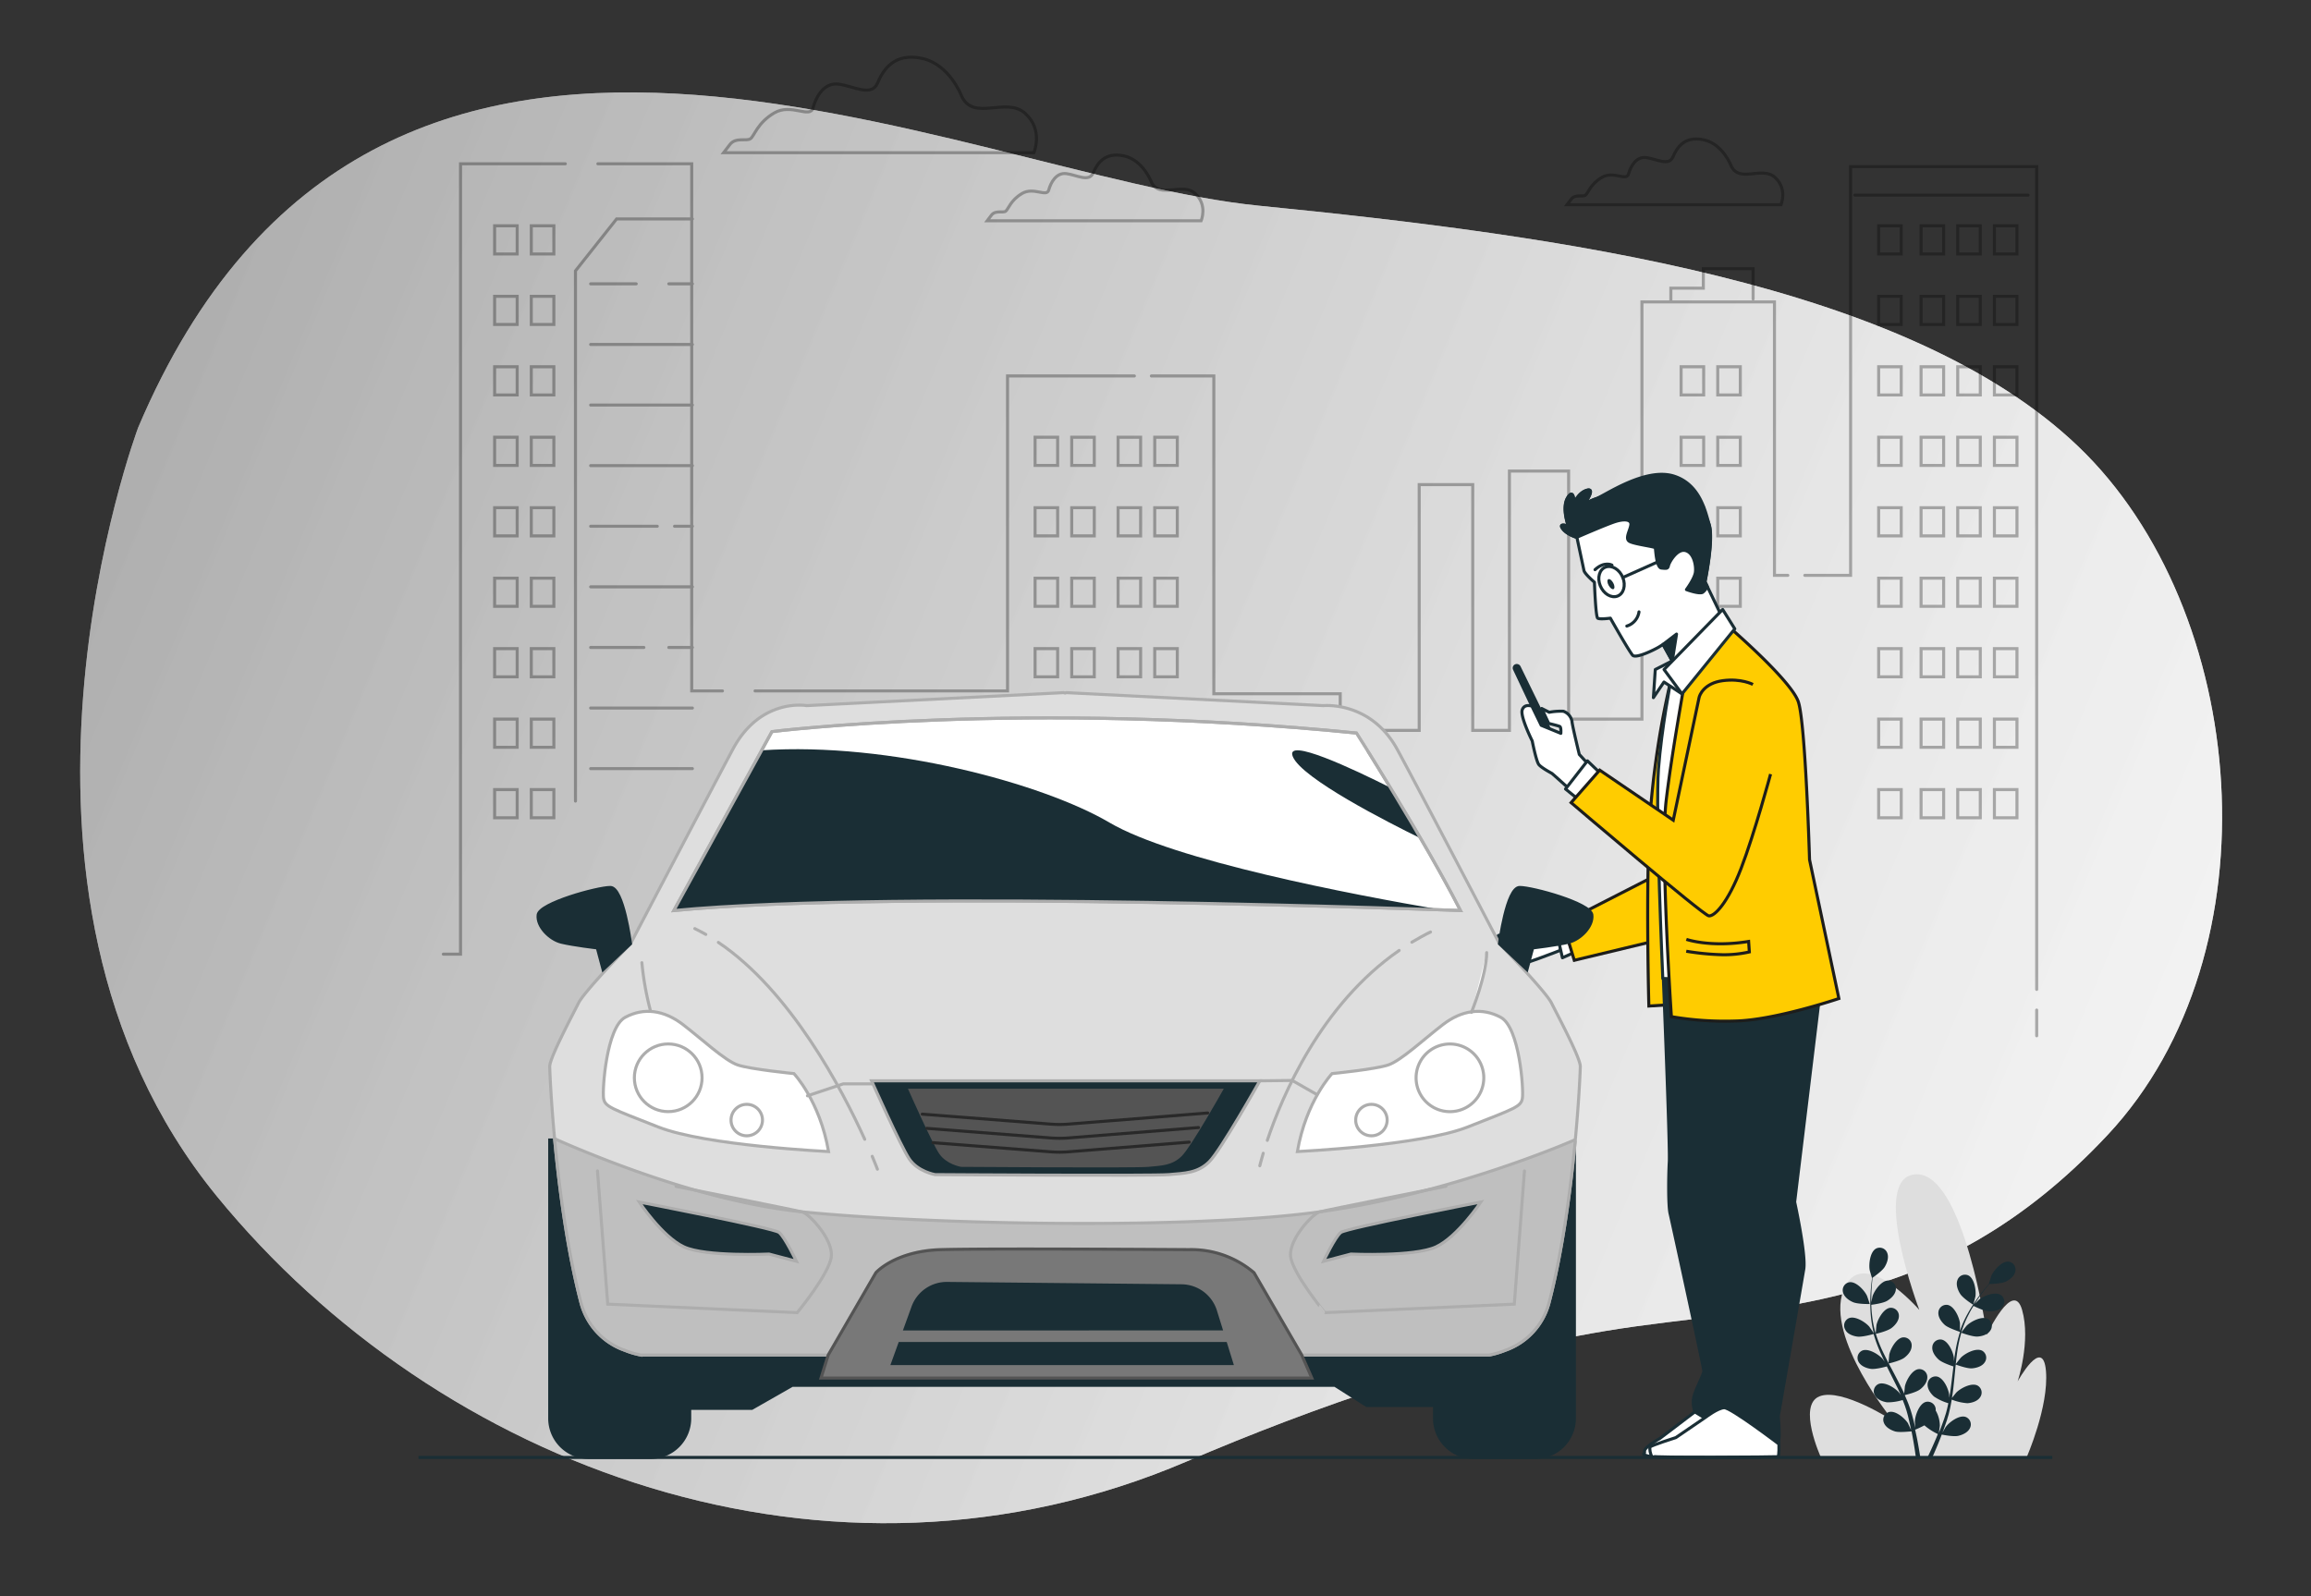 <svg xmlns="http://www.w3.org/2000/svg" xmlns:xlink="http://www.w3.org/1999/xlink" viewBox="0 0 760 525"><rect x="0" y="0" width="760" height="525" fill="#333333" stroke="none"/><defs><style>.cls-1,.cls-12,.cls-20,.cls-21,.cls-22,.cls-6{fill:none;}.cls-2{clip-path:url(#clip-path);}.cls-3,.cls-4{fill:url(#linear-gradient);}.cls-4{opacity:0.7;}.cls-5{opacity:0.3;}.cls-6{stroke:#000;}.cls-11,.cls-12,.cls-13,.cls-16,.cls-17,.cls-18,.cls-19,.cls-20,.cls-21,.cls-6,.cls-9{stroke-linecap:round;}.cls-10,.cls-13,.cls-14,.cls-15,.cls-16,.cls-17,.cls-18,.cls-19,.cls-20,.cls-21,.cls-22,.cls-6{stroke-miterlimit:10;}.cls-14,.cls-7{fill:#dedede;}.cls-11,.cls-13,.cls-17,.cls-8{fill:#1a2e35;}.cls-19,.cls-9{fill:#fff;}.cls-11,.cls-12,.cls-13,.cls-22,.cls-9{stroke:#1a2e35;}.cls-11,.cls-12,.cls-9{stroke-linejoin:round;}.cls-10{fill:#fc0;stroke:#1d1d1b;}.cls-14,.cls-15,.cls-17,.cls-19,.cls-20{stroke:#adadad;}.cls-15{fill:#bfbfbf;}.cls-16{fill:#787878;}.cls-16,.cls-18{stroke:#545454;}.cls-18{fill:#545454;}.cls-21{stroke:#292929;}</style><clipPath id="clip-path"><rect class="cls-1" width="760" height="525"/></clipPath><linearGradient id="linear-gradient" x1="-1.9" y1="223.42" x2="693.43" y2="223.42" gradientTransform="translate(597.75 617.31) rotate(-157.31)" gradientUnits="userSpaceOnUse"><stop offset="0" stop-color="#f3f3f3"/><stop offset="0.27" stop-color="#e5e5e5"/><stop offset="0.77" stop-color="#c1c1c1"/><stop offset="1" stop-color="#afafaf"/></linearGradient></defs><g id="DESIGNED_BY_FREEPIK" data-name="DESIGNED BY FREEPIK"><g class="cls-2"><path class="cls-3" d="M45.43,140.66S-11.41,292.14,71.24,393.42c73,89.4,201.58,137.55,319,87.34C432.05,462.87,481,445.63,528,437.82c52.73-8.76,108.86-4.32,165.13-64.5s46.49-172.74-9.72-226.5S513.29,77.53,414.12,67.68,124.24-45.12,45.43,140.66Z"/><path class="cls-4" d="M45.43,140.66S-11.41,292.14,71.24,393.42c73,89.4,201.58,137.55,319,87.34C432.05,462.87,481,445.63,528,437.82c52.73-8.76,108.86-4.32,165.13-64.5s46.49-172.74-9.72-226.5S513.29,77.53,414.12,67.68,124.24-45.12,45.43,140.66Z"/><g class="cls-5"><path class="cls-6" d="M316.23,31.6s-3.91-10.44-13-12.39-12.72,3.58-14.67,8.15-7.83,1-12.72.32-7.5,4.24-8.48,7.83-7.17-1.63-12.72,1.63-6.52,7.5-7.82,8.48-4.9-.65-6.85,2l-2,2.61H340s3.26-7.5-2.93-13S320.15,40.08,316.23,31.6Z"/><path class="cls-6" d="M378.61,59.82s-2.7-7.2-9-8.54-8.76,2.47-10.11,5.61-5.4.68-8.77.23-5.17,2.92-5.84,5.39-4.95-1.12-8.77,1.13-4.49,5.17-5.39,5.84S327.37,69,326,70.83l-1.35,1.8H395s2.25-5.17-2-9S381.31,65.66,378.61,59.82Z"/><path class="cls-6" d="M569.29,54.53s-2.7-7.19-9-8.54-8.77,2.47-10.12,5.62-5.39.67-8.76.23-5.17,2.92-5.85,5.39-4.94-1.12-8.76,1.12-4.5,5.17-5.4,5.85-3.37-.45-4.72,1.35l-1.35,1.79H585.7s2.24-5.17-2-9S572,60.38,569.29,54.53Z"/></g><path class="cls-7" d="M598.84,479.43s-7.84-17.16-.49-20.1,24.25,8.06,24.25,8.06-22.29-27.18-16.41-42.86,25,6.37,25,6.37-16.67-44.12-1-44.61,23.22,52.77,23.22,52.77,8.64-18.45,11.58-8.16-1.47,23.53-1.47,23.53,8.34-15.2,9.32-3.43-6.38,28.43-6.38,28.43Z"/><path class="cls-8" d="M609.39,428.35c1.6.7,5.51.61,5.51.61s-.84-2.56-.92-2.71c-.85-1.8-3.56-4.76-5.77-4.46a2.65,2.65,0,0,0-2.12,3.3C606.46,426.62,608,427.76,609.39,428.35Z"/><path class="cls-8" d="M610.74,439.67c1.66.24,5.14-.77,5.42-.85a45.26,45.26,0,0,0,2.12,5.85c.48,1.11,1,2.22,1.53,3.32-.32-.47-.61-.88-.66-.94-1.3-1.5-4.69-3.64-6.74-2.77a2.63,2.63,0,0,0-1.17,3.74c.76,1.38,2.57,2.06,4,2.27s4.48-.58,5.27-.8l.62,1.26c1,2,2,4,3,6,.34.71.63,1.41.94,2.11-.29-.41-.53-.76-.57-.8-1.3-1.51-4.7-3.65-6.75-2.78a2.64,2.64,0,0,0-1.16,3.75c.75,1.37,2.56,2.05,4,2.27a16.73,16.73,0,0,0,5.13-.77c.29.73.58,1.46.83,2.18.15.49.34,1,.47,1.47s.28,1,.41,1.48c.23.95.47,1.93.67,2.86.14.65.27,1.27.4,1.9-.32-.71-1-2.07-1-2.18-1.06-1.68-4.09-4.31-6.25-3.76a2.63,2.63,0,0,0-1.72,3.52c.54,1.48,2.23,2.42,3.65,2.86s5,0,5.46,0c.2,1,.39,2.05.56,3,.37,2.1.65,4,.86,5.59h1.46c-.25-1.65-.58-3.62-1-5.83-.21-1.05-.45-2.17-.71-3.32a28.13,28.13,0,0,0,3.05-1.43,19,19,0,0,0,4.43,2.86c-.39,1-.79,1.92-1.18,2.81-.81,1.86-1.57,3.51-2.25,4.91h1.58c.58-1.29,1.22-2.76,1.89-4.4.4-1,.82-2,1.24-3.15.42.09,3.84.78,5.44.42,1.45-.33,3.2-1.15,3.85-2.58a2.64,2.64,0,0,0-1.45-3.64c-2.11-.71-5.34,1.69-6.52,3.29-.07.09-.71,1.2-1.1,1.91.17-.45.34-.89.5-1.35.34-.92.65-1.85,1-2.84.14-.49.29-1,.44-1.48s.26-1,.39-1.54c.29-1.2.52-2.44.73-3.69a17.14,17.14,0,0,0,5.16,1.19c1.48-.1,3.34-.65,4.2-2a2.64,2.64,0,0,0-.89-3.82c-2-1-5.52.87-6.93,2.27-.09.09-1,1.21-1.47,1.83.12-.75.24-1.5.34-2.27.27-2.2.48-4.45.7-6.68.06-.69.14-1.37.21-2.05.29.1,3.67,1.37,5.34,1.25,1.48-.11,3.34-.65,4.2-2a2.63,2.63,0,0,0-.89-3.82c-2-1-5.52.86-6.93,2.27-.11.1-1.4,1.72-1.71,2.14.16-1.5.33-3,.56-4.47A47.08,47.08,0,0,1,645,438.4c.13.05,3.66,1.38,5.37,1.26,1.48-.1,3.34-.64,4.19-2a2.64,2.64,0,0,0-.88-3.82c-2-1-5.53.86-6.94,2.26-.11.11-1.49,1.85-1.72,2.18,0-.11,0-.23.09-.34a33.25,33.25,0,0,1,2.33-5.56c.5-1,1-1.91,1.59-2.79.63.31,3.53,1.72,5.08,1.78s3.39-.27,4.39-1.49A2.63,2.63,0,0,0,658,426c-1.86-1.23-5.59.25-7.14,1.48-.09.07-.87.85-1.43,1.43.25-.4.5-.81.75-1.18.93-1.4,1.87-2.63,2.71-3.71.48-.61.93-1.15,1.36-1.65.78,0,3.93-.11,5.31-.76s2.88-1.81,3.2-3.35a2.63,2.63,0,0,0-2.2-3.24c-2.21-.24-4.84,2.79-5.65,4.61-.07.16-.88,2.74-.84,2.74h0c-.41.47-.86,1-1.33,1.56-.87,1.06-1.84,2.27-2.8,3.66a46.86,46.86,0,0,0-2.9,4.63,33.41,33.41,0,0,0-2.48,5.58.19.19,0,0,0,0,.07c0-.65,0-2.48,0-2.62-.26-2-1.91-5.63-4.1-6a2.64,2.64,0,0,0-3,2.47c-.12,1.57,1,3.14,2.12,4.13s4.71,2.19,5,2.28a46.07,46.07,0,0,0-1.46,6.05c-.22,1.19-.39,2.39-.56,3.61,0-.57,0-1.07,0-1.14-.26-2-1.91-5.63-4.1-6a2.64,2.64,0,0,0-3,2.48c-.13,1.57,1,3.13,2.11,4.12s4.07,2,4.85,2.24l-.18,1.39c-.27,2.24-.52,4.47-.84,6.65-.11.77-.25,1.52-.39,2.27,0-.5,0-.92,0-1-.25-2-1.9-5.63-4.09-6a2.63,2.63,0,0,0-3,2.48c-.13,1.56,1,3.13,2.11,4.12a16.93,16.93,0,0,0,4.7,2.19c-.16.77-.32,1.53-.51,2.27-.14.5-.25,1-.42,1.49s-.31,1-.47,1.46c-.33.92-.67,1.87-1,2.76-.24.62-.48,1.2-.72,1.8.12-.77.33-2.27.33-2.39a10.26,10.26,0,0,0-1.37-5,2.78,2.78,0,0,0,0-.58,2.64,2.64,0,0,0-3.22-2.24c-2.15.57-3.51,4.35-3.62,6.33,0,.12.07,1.4.14,2.21-.11-.47-.21-.93-.33-1.41-.23-.95-.48-1.89-.75-2.91-.14-.48-.29-1-.44-1.47s-.35-1-.52-1.51c-.43-1.16-.92-2.32-1.43-3.47.83-.2,3.78-.95,5-1.86s2.43-2.38,2.42-4a2.62,2.62,0,0,0-2.85-2.69c-2.21.24-4.13,3.76-4.53,5.71,0,.12-.16,1.55-.22,2.34-.31-.7-.63-1.39-1-2.08-1-2-2.05-4-3.1-6-.33-.61-.64-1.22-1-1.83.3-.07,3.82-.88,5.15-1.9s2.42-2.38,2.41-4a2.63,2.63,0,0,0-2.84-2.69c-2.22.24-4.14,3.76-4.54,5.71,0,.15-.21,2.2-.24,2.73-.69-1.34-1.37-2.69-2-4a45.68,45.68,0,0,1-2.18-5.61c.14,0,3.82-.87,5.18-1.91,1.18-.9,2.43-2.38,2.42-3.95a2.65,2.65,0,0,0-2.85-2.7c-2.21.24-4.13,3.77-4.54,5.71,0,.16-.23,2.37-.23,2.77,0-.11-.09-.22-.12-.33a34.26,34.26,0,0,1-1.12-5.93c-.13-1.1-.19-2.17-.22-3.2.7-.09,3.9-.51,5.23-1.32s2.67-2.1,2.84-3.66a2.65,2.65,0,0,0-2.54-3c-2.22,0-4.52,3.29-5.13,5.18,0,.11-.26,1.19-.41,2,0-.47,0-.95,0-1.4,0-1.68.11-3.22.21-4.59.07-.77.14-1.47.22-2.13.65-.44,3.22-2.26,4-3.56s1.41-3.09.83-4.56a2.64,2.64,0,0,0-3.63-1.49c-2,1-2.49,5-2.17,7,0,.17.78,2.77.81,2.75l0,0c-.09.63-.17,1.3-.25,2-.14,1.36-.28,2.91-.32,4.6a48.72,48.72,0,0,0,.13,5.46,34.93,34.93,0,0,0,1,6,.19.19,0,0,0,0,.07c-.35-.55-1.38-2-1.48-2.16-1.3-1.51-4.69-3.65-6.74-2.78a2.64,2.64,0,0,0-1.17,3.75C607.46,438.78,609.27,439.46,610.74,439.67Z"/><path class="cls-8" d="M648.92,429.21s.71-2.6.73-2.77c.27-2-.35-5.93-2.36-6.9a2.63,2.63,0,0,0-3.58,1.59c-.54,1.47.14,3.29.95,4.53C645.61,427.13,648.91,429.21,648.92,429.21Z"/><g class="cls-5"><line class="cls-6" x1="669.79" y1="332.25" x2="669.79" y2="340.73"/><polyline class="cls-6" points="593.53 189.26 608.59 189.26 608.59 54.81 669.79 54.81 669.79 325.47"/><polyline class="cls-6" points="378.64 123.67 399.18 123.67 399.18 228.21 440.75 228.21 440.75 240.26 466.72 240.26 466.72 159.42 484.33 159.42 484.33 240.26 496.39 240.26 496.39 154.96 515.86 154.96 515.86 236.55 539.97 236.55 539.97 99.32 583.55 99.32 583.55 189.26 587.95 189.26"/><polyline class="cls-6" points="248.31 227.28 331.34 227.28 331.34 123.67 373.06 123.67"/><polyline class="cls-6" points="196.62 53.88 227.48 53.88 227.48 227.28 237.59 227.28"/><polyline class="cls-6" points="145.79 313.87 151.45 313.87 151.45 53.88 185.91 53.88"/><rect class="cls-6" x="631.77" y="74.28" width="7.42" height="9.27"/><rect class="cls-6" x="643.82" y="74.28" width="7.42" height="9.27"/><rect class="cls-6" x="655.88" y="74.28" width="7.42" height="9.27"/><rect class="cls-6" x="631.77" y="97.47" width="7.42" height="9.27"/><rect class="cls-6" x="643.82" y="97.47" width="7.42" height="9.27"/><rect class="cls-6" x="655.88" y="97.47" width="7.42" height="9.27"/><rect class="cls-6" x="631.77" y="120.65" width="7.42" height="9.27"/><rect class="cls-6" x="643.82" y="120.65" width="7.42" height="9.27"/><rect class="cls-6" x="655.88" y="120.65" width="7.42" height="9.27"/><rect class="cls-6" x="631.77" y="143.83" width="7.42" height="9.27"/><rect class="cls-6" x="643.82" y="143.83" width="7.42" height="9.27"/><rect class="cls-6" x="655.88" y="143.83" width="7.42" height="9.27"/><rect class="cls-6" x="631.77" y="167.01" width="7.42" height="9.27"/><rect class="cls-6" x="643.82" y="167.01" width="7.42" height="9.27"/><rect class="cls-6" x="655.88" y="167.01" width="7.42" height="9.27"/><rect class="cls-6" x="631.77" y="190.19" width="7.42" height="9.27"/><rect class="cls-6" x="643.82" y="190.19" width="7.42" height="9.27"/><rect class="cls-6" x="655.88" y="190.19" width="7.42" height="9.27"/><rect class="cls-6" x="631.77" y="213.37" width="7.42" height="9.27"/><rect class="cls-6" x="643.82" y="213.37" width="7.42" height="9.27"/><rect class="cls-6" x="655.88" y="213.37" width="7.42" height="9.27"/><rect class="cls-6" x="631.77" y="236.55" width="7.42" height="9.27"/><rect class="cls-6" x="643.82" y="236.55" width="7.42" height="9.27"/><rect class="cls-6" x="655.88" y="236.55" width="7.42" height="9.27"/><rect class="cls-6" x="631.77" y="259.74" width="7.42" height="9.27"/><rect class="cls-6" x="617.82" y="74.28" width="7.42" height="9.27"/><rect class="cls-6" x="617.82" y="97.47" width="7.42" height="9.27"/><rect class="cls-6" x="617.82" y="120.65" width="7.42" height="9.27"/><rect class="cls-6" x="617.82" y="143.83" width="7.42" height="9.27"/><rect class="cls-6" x="617.82" y="167.01" width="7.42" height="9.27"/><rect class="cls-6" x="617.82" y="190.19" width="7.42" height="9.27"/><rect class="cls-6" x="617.82" y="213.37" width="7.42" height="9.27"/><rect class="cls-6" x="617.82" y="236.55" width="7.42" height="9.27"/><rect class="cls-6" x="617.82" y="259.74" width="7.42" height="9.27"/><rect class="cls-6" x="643.82" y="259.74" width="7.42" height="9.27"/><rect class="cls-6" x="552.85" y="120.65" width="7.42" height="9.27"/><rect class="cls-6" x="564.9" y="120.65" width="7.42" height="9.27"/><rect class="cls-6" x="552.85" y="143.83" width="7.42" height="9.27"/><rect class="cls-6" x="564.9" y="143.83" width="7.42" height="9.27"/><rect class="cls-6" x="552.85" y="167.01" width="7.42" height="9.27"/><rect class="cls-6" x="564.9" y="167.01" width="7.42" height="9.27"/><rect class="cls-6" x="552.85" y="190.19" width="7.42" height="9.27"/><rect class="cls-6" x="564.9" y="190.19" width="7.42" height="9.27"/><rect class="cls-6" x="552.85" y="213.37" width="7.42" height="9.27"/><rect class="cls-6" x="564.9" y="213.37" width="7.42" height="9.27"/><rect class="cls-6" x="552.85" y="236.55" width="7.42" height="9.27"/><rect class="cls-6" x="564.9" y="236.55" width="7.42" height="9.27"/><rect class="cls-6" x="552.85" y="259.74" width="7.42" height="9.27"/><rect class="cls-6" x="564.9" y="259.74" width="7.42" height="9.27"/><rect class="cls-6" x="340.4" y="143.83" width="7.42" height="9.27"/><rect class="cls-6" x="352.45" y="143.83" width="7.42" height="9.27"/><rect class="cls-6" x="340.4" y="167.01" width="7.42" height="9.27"/><rect class="cls-6" x="352.45" y="167.01" width="7.42" height="9.27"/><rect class="cls-6" x="340.4" y="190.19" width="7.42" height="9.27"/><rect class="cls-6" x="352.45" y="190.19" width="7.42" height="9.27"/><rect class="cls-6" x="340.4" y="213.37" width="7.42" height="9.27"/><rect class="cls-6" x="352.45" y="213.37" width="7.42" height="9.27"/><rect class="cls-6" x="340.4" y="236.55" width="7.42" height="9.27"/><rect class="cls-6" x="352.45" y="236.55" width="7.42" height="9.27"/><rect class="cls-6" x="340.4" y="259.74" width="7.42" height="9.27"/><rect class="cls-6" x="352.45" y="259.74" width="7.42" height="9.27"/><rect class="cls-6" x="367.69" y="143.83" width="7.42" height="9.27"/><rect class="cls-6" x="379.75" y="143.83" width="7.42" height="9.27"/><rect class="cls-6" x="367.69" y="167.01" width="7.42" height="9.27"/><rect class="cls-6" x="379.75" y="167.01" width="7.42" height="9.27"/><rect class="cls-6" x="367.69" y="190.19" width="7.42" height="9.27"/><rect class="cls-6" x="379.75" y="190.19" width="7.42" height="9.27"/><rect class="cls-6" x="367.69" y="213.37" width="7.42" height="9.27"/><rect class="cls-6" x="379.75" y="213.37" width="7.42" height="9.27"/><rect class="cls-6" x="367.69" y="236.55" width="7.42" height="9.27"/><rect class="cls-6" x="379.75" y="236.55" width="7.42" height="9.27"/><rect class="cls-6" x="367.69" y="259.74" width="7.42" height="9.27"/><rect class="cls-6" x="379.75" y="259.74" width="7.42" height="9.27"/><rect class="cls-6" x="162.66" y="74.28" width="7.42" height="9.27"/><rect class="cls-6" x="174.72" y="74.28" width="7.42" height="9.27"/><rect class="cls-6" x="162.66" y="97.47" width="7.42" height="9.27"/><rect class="cls-6" x="174.72" y="97.47" width="7.42" height="9.27"/><rect class="cls-6" x="162.66" y="120.65" width="7.42" height="9.27"/><rect class="cls-6" x="174.72" y="120.65" width="7.42" height="9.27"/><rect class="cls-6" x="162.66" y="143.83" width="7.42" height="9.27"/><rect class="cls-6" x="174.72" y="143.83" width="7.42" height="9.27"/><rect class="cls-6" x="162.66" y="167.01" width="7.42" height="9.27"/><rect class="cls-6" x="174.72" y="167.01" width="7.42" height="9.27"/><rect class="cls-6" x="162.66" y="190.19" width="7.42" height="9.27"/><rect class="cls-6" x="174.72" y="190.19" width="7.42" height="9.27"/><rect class="cls-6" x="162.66" y="213.37" width="7.42" height="9.27"/><rect class="cls-6" x="174.72" y="213.37" width="7.42" height="9.27"/><rect class="cls-6" x="162.66" y="236.55" width="7.42" height="9.27"/><rect class="cls-6" x="174.72" y="236.55" width="7.42" height="9.27"/><rect class="cls-6" x="162.66" y="259.74" width="7.42" height="9.27"/><rect class="cls-6" x="174.72" y="259.74" width="7.42" height="9.27"/><rect class="cls-6" x="655.88" y="259.74" width="7.42" height="9.27"/><polyline class="cls-6" points="227.7 72.02 202.78 72.02 189.25 89.1 189.25 263.52"/><line class="cls-6" x1="209.23" y1="93.37" x2="194.24" y2="93.37"/><line class="cls-6" x1="227.7" y1="93.37" x2="219.94" y2="93.37"/><line class="cls-6" x1="227.7" y1="113.31" x2="194.24" y2="113.31"/><line class="cls-6" x1="227.7" y1="133.24" x2="194.24" y2="133.24"/><line class="cls-6" x1="227.7" y1="153.17" x2="194.24" y2="153.17"/><line class="cls-6" x1="216.16" y1="173.11" x2="194.24" y2="173.11"/><line class="cls-6" x1="227.7" y1="173.11" x2="221.83" y2="173.11"/><line class="cls-6" x1="227.7" y1="193.04" x2="194.24" y2="193.04"/><line class="cls-6" x1="211.75" y1="212.98" x2="194.24" y2="212.98"/><line class="cls-6" x1="227.7" y1="212.98" x2="219.94" y2="212.98"/><line class="cls-6" x1="227.7" y1="232.91" x2="194.24" y2="232.91"/><line class="cls-6" x1="227.7" y1="252.84" x2="194.24" y2="252.84"/><line class="cls-6" x1="609.99" y1="64.19" x2="666.95" y2="64.19"/><polyline class="cls-6" points="549.48 99.01 549.48 94.8 560.16 94.8 560.16 88.39 576.53 88.39 576.53 98.36"/></g><path class="cls-9" d="M490.89,310.31s-2.24-1.66-2.92-.73-.12,2.07,1.18,3.41,5.9,4.85,7.34,4.75,1.68-1.75,1.68-1.75Z"/><path class="cls-9" d="M512.35,305.25s-5.4-.62-7.54,0-8.41,8.26-8.41,8.26-4.35-2.69-5.51-3.2-2.37.1-1.49,1.34,6.86,5.68,8.53,6,15.26-5.06,15.26-5.06Z"/><path class="cls-9" d="M502,307.31s-4.72.72-5.95.83-3.57-1.24-3.4.1a2.81,2.81,0,0,0,2.9,2.48c1.76.1,3.1.21,3.1.21Z"/><polygon class="cls-9" points="513.97 303.6 511.5 304.83 513.82 315.06 517.23 313.54 513.97 303.6"/><polygon class="cls-10" points="543.3 288.6 513.97 303.6 517.72 315.89 546.42 309 543.3 288.6"/><path class="cls-10" d="M549.46,223.94a283.72,283.72,0,0,0-7,47.12c-1.2,23.87-.21,59.88-.21,59.88l10.05-.62s-3-45.27-1.74-66.87,3.91-41.57,3.91-41.57S551.24,222.3,549.46,223.94Z"/><path class="cls-9" d="M557.37,464.44l-11.48,8.72s-5.25,2.94-5.06,4.22-1,.64.18,1.28,6,.77,6,.77h31.86l-1.46-12.67-14.94-5Z"/><path class="cls-11" d="M598.63,325.6l-8.44,69.8s3.79,17.32,3,22.09-8.39,48.45-8.39,48.45a55.53,55.53,0,0,1,.3,6.53A15.88,15.88,0,0,0,585,475s-14.83-11.55-17.57-11.05a52,52,0,0,0-7.18,2.26l-2.84-1.75a9.19,9.19,0,0,1-.45-4.52c.39-2.51,3.42-7.79,3.36-9s-10.48-49.21-11.09-51.72-.54-12.05-.26-17.07-2-61.46-2-61.46l53.12-2.56Z"/><path class="cls-9" d="M561.05,466.12l-9.93,6.78s-8.07,2.56-8.43,3.07.11,2.56.52,3.08,40.95.25,41.46.12S585,475,585,475s-15.86-12.06-18-11.93S561.05,466.12,561.05,466.12Z"/><path class="cls-9" d="M549.46,223.94s-3,15.43-4.05,29,1.42,68.93,1.42,68.93l7.83.21s-4.88-40.33-4-57.2,5.8-36,6-37S556.27,219.62,549.46,223.94Z"/><path class="cls-10" d="M568.85,206.45s20.18,17.4,22.55,24.4,3.69,51.94,3.69,51.94l9.65,45.68s-21.28,7.2-34.24,7.4a104,104,0,0,1-20.84-1.44s-3.67-54.52-1.73-71,6.1-38.69,6.24-40.13S559.22,212,568.85,206.45Z"/><path class="cls-10" d="M554.58,309s7.82,2.76,20.48.69l.23,3.45a37.32,37.32,0,0,1-8.75.92,84.89,84.89,0,0,1-12-1.15"/><polygon class="cls-9" points="549.95 217.4 544.36 220.24 543.74 229.5 547.22 224.35 553.15 228.26 549.95 217.4"/><path class="cls-9" d="M518.59,176.78s2.07,9.72,2.31,10.87,3.45,3.87,3.45,3.87.39,11.35,1.07,11.83,4.17,0,4.17,0,6.21,11,7.33,12.2,7.39-1.95,8.69-2.75l1.3-.81,4.72,8.56,14.77-17.38-5.68-11.8s2.82-13.35,1.46-18.46-8.77-14-10.95-15.23-23.3,5.3-26.17,6.36a18.13,18.13,0,0,0-4.14,2s4-5.54,1.07-4.77-4.37,4.42-4.37,4.42.07-5.34-2-2,.19,9.44.19,9.44-3.34-1.23-1.9.76S518.59,176.78,518.59,176.78Z"/><path class="cls-11" d="M513.87,173.85c-1.44-2,1.9-.76,1.9-.76s-2.3-6.13-.19-9.44,2,2,2,2,1.45-3.64,4.37-4.42-1.07,4.77-1.07,4.77a18.13,18.13,0,0,1,4.14-2c2.87-1.06,16.18-10.41,25.55-7.36,8.24,2.68,10.22,11.12,11.57,16.23s-1.46,18.46-1.46,18.46l.79,1.64a5.79,5.79,0,0,1-1.53,1.88c-1.19.64-5.33-.9-5.33-.9s2.64-3.54,2.94-5.67-.46-6.44-3.25-7.16-5.38,3.84-5.6,4.91-.67,1-2.33.83-1.87-6.21-2-6.64-7-1.22-8.53-2.16.28-3.6.49-5.41-2.18-2-5.08-1.09-12.74,5.2-12.74,5.2S515.31,175.83,513.87,173.85Z"/><path class="cls-8" d="M529,192.53c.48.89,1.21,1.45,1.63,1.25s.4-1.1-.08-2-1.2-1.46-1.63-1.25S528.51,191.63,529,192.53Z"/><path class="cls-12" d="M530.11,185.89s-2.49-1.37-5.57,1.51"/><path class="cls-12" d="M539,201.28a5.72,5.72,0,0,1-4,4.66"/><path class="cls-12" d="M526.26,192.67c-1.06-2.64-.27-5.38,1.78-6.13s4.58.79,5.64,3.43.27,5.38-1.78,6.13S527.32,195.31,526.26,192.67Z"/><line class="cls-12" x1="533.68" y1="189.97" x2="549.08" y2="183.08"/><polygon class="cls-11" points="546.91 211.97 551.35 208.58 549.95 217.4 546.91 211.97"/><polygon class="cls-9" points="566.52 200.49 547.24 220.24 553.15 228.26 570.51 206.86 566.52 200.49"/><path class="cls-11" d="M498.44,219a.89.89,0,0,1,1.17.44l9.92,20.33-2.73-1.12-8.74-18.52a.83.83,0,0,1,.38-1.13Z"/><path class="cls-9" d="M507,233.05l2.48,1.25a20.72,20.72,0,0,1,4.66-.33,4.36,4.36,0,0,1,2.83,3.34c.05,1.25,2.4,10.86,2.4,10.86l5.36,5.85-8.26,5.84s-5.83-5.26-6.09-5.43-3.43-1.83-4.31-2.92-2.18-7.77-2.18-7.77-4-8-3.3-10.19,3.2-1.25,3.2-1.25l3.06,6.3,6.45,2.64s.16-2-.35-2.26-3.64-1-3.64-1Z"/><polygon class="cls-9" points="526.76 254.81 522.04 250.28 514.84 259.54 518.89 262.83 526.76 254.81"/><path class="cls-10" d="M582.27,254.64s-5.26,19.51-9.68,31-8.76,15.84-10.62,15.64-45.29-37.25-45.29-37.25l9.4-10.7,24.19,16.47s8.33-39.51,8.49-40.33,1.65-4.74,7.78-5.56,9.93,1.24,9.93,1.24"/><path class="cls-13" d="M226.82,375v62.66H471.76V375h46v91.57a12.86,12.86,0,0,1-12.86,12.86H484.62a12.86,12.86,0,0,1-12.86-12.86v-4.23H449.45L439,455.7H260.53l-13.29,7.59H226.82v3.28A12.86,12.86,0,0,1,214,479.43H193.64a12.86,12.86,0,0,1-12.86-12.86V375Z"/><path class="cls-14" d="M190.27,329.91c1.9-3.8,17.09-19.47,17.09-19.47s28.89-55.1,33.7-64.08c9.14-17,24.21-14.24,24.21-14.24l84.5-4.27.47.13.48-.13,84.49,4.27s15.47-1.58,24.21,14.24c4.92,8.92,33.7,64.08,33.7,64.08s15.19,15.67,17.09,19.47,9.49,18,9.49,20.88c0,2.54-1.88,45.71-10.33,77.93A22.58,22.58,0,0,1,495,444.19a28,28,0,0,1-5.19,1.54H428.09l-15.67-27.06a33.05,33.05,0,0,0-21.36-7.59H309.42a33.05,33.05,0,0,0-21.36,7.59l-15.67,27.06h-61.7a27.54,27.54,0,0,1-5.19-1.54,22.59,22.59,0,0,1-14.39-15.47c-8.45-32.22-10.33-75.39-10.33-77.93C180.78,347.94,188.38,333.7,190.27,329.91Z"/><path class="cls-15" d="M205.5,444.19a22.59,22.59,0,0,1-14.39-15.47c-4.61-17.58-7.26-38.41-8.72-54.13,14.23,6.31,49.78,20.87,81.46,24.05,40.74,4.1,126.25,6,170.13,0S517.8,375,517.8,375l.2.58c-1.48,15.6-4.12,35.93-8.63,53.14A22.58,22.58,0,0,1,495,444.19a28,28,0,0,1-5.19,1.54H428.09l-15.67-27.06a33.05,33.05,0,0,0-21.36-7.59H309.42a33.05,33.05,0,0,0-21.36,7.59l-15.67,27.06h-61.7A27.54,27.54,0,0,1,205.5,444.19Z"/><path class="cls-16" d="M428.09,445.73l3.32,7.59H270l2.37-7.59,15.67-27.06s6.17-7.12,21.36-7.59,81.64,0,81.64,0a31.6,31.6,0,0,1,21.36,7.59Z"/><path class="cls-17" d="M414.32,355.54s-12.81,22.78-16.61,26.58-8.07,3.8-13.29,4.27-76.9,0-76.9,0-5.7-.95-8.54-5.22-12.35-25.63-12.35-25.63Z"/><path class="cls-18" d="M401.61,358.63s-10.27,18.25-13.31,21.29-6.46,3-10.64,3.42-61.58,0-61.58,0-4.57-.76-6.85-4.18-9.88-20.53-9.88-20.53Z"/><path class="cls-8" d="M296.93,437.66l2.84-7.85a12.32,12.32,0,0,1,11.82-8.12l77.1.78a12.3,12.3,0,0,1,11.62,9l1.92,6.17Z"/><polygon class="cls-8" points="403.42 441.45 405.78 449.05 292.81 449.05 295.56 441.45 403.42 441.45"/><path class="cls-13" d="M207.36,310.44s-2.37-18.51-6.64-18.51-23.26,5.22-23.74,9,3.8,8.07,7.6,9,11.86,1.9,11.86,1.9l1.9,7.12Z"/><path class="cls-13" d="M493.12,310.44s2.37-18.51,6.64-18.51,23.26,5.22,23.74,9-3.8,8.07-7.6,9-11.86,1.9-11.86,1.9l-1.9,7.12Z"/><path class="cls-19" d="M221.6,299.52c73.57-7.11,258.7,0,258.7,0-3.69-7.25-8.41-15.65-13.13-23.77-3.44-5.89-6.88-11.63-10-16.7-6.3-10.39-11.09-17.91-11.09-17.91-108.7-10.92-192.24-.48-192.24-.48Z"/><path class="cls-8" d="M425.15,248.87c2.93,7.21,31.33,21.65,42,26.88-3.44-5.89-6.88-11.63-10-16.7C445.12,253,422.48,242.32,425.15,248.87Z"/><path class="cls-19" d="M438.06,353.16s-8.55,9-11.4,25.64c0,0,40.35-1.9,56-8.07s17.56-6.65,18-9.5-.95-23.26-7.12-26.58-12.81-2.37-19,2.38-13.77,11.86-18,13.29S438.06,353.16,438.06,353.16Z"/><path class="cls-19" d="M465.7,354.54a11.13,11.13,0,1,0,11.13-11.12A11.13,11.13,0,0,0,465.7,354.54Z"/><path class="cls-19" d="M445.84,368.45a5.17,5.17,0,1,0,5.16-5.17A5.17,5.17,0,0,0,445.84,368.45Z"/><path class="cls-19" d="M261.09,353.16s8.54,9,11.39,25.64c0,0-40.35-1.9-56-8.07s-17.57-6.65-18-9.5.95-23.26,7.12-26.58,12.81-2.37,19,2.38,13.77,11.86,18,13.29S261.09,353.16,261.09,353.16Z"/><circle class="cls-19" cx="219.75" cy="354.54" r="11.13"/><path class="cls-19" d="M250.75,368.45a5.17,5.17,0,1,1-5.17-5.17A5.18,5.18,0,0,1,250.75,368.45Z"/><path class="cls-17" d="M210.21,395.41s44.15,8.55,46,10,5.7,9.49,5.7,9.49l-9-2.37s-20.88.95-28-2.37S210.21,395.41,210.21,395.41Z"/><path class="cls-17" d="M487,395.41s-44.15,8.55-46.05,10-5.69,9.49-5.69,9.49l9-2.37s20.88.95,28-2.37S487,395.41,487,395.41Z"/><polyline class="cls-20" points="265.54 360.47 277.33 356.54 286.63 356.54"/><polyline class="cls-20" points="432.82 359.91 424.96 355.42 414.32 355.54"/><path class="cls-20" d="M232.12,307.38q-1.78-1-3.63-1.92"/><path class="cls-20" d="M284.38,374.77C277,358.44,260,326,236.24,310"/><path class="cls-20" d="M288.55,384.61s-.58-1.56-1.71-4.24"/><path class="cls-20" d="M464.31,309.94c2-1.19,4-2.32,6.13-3.36"/><path class="cls-20" d="M416.77,375.13c4.86-14.53,17.53-44.59,43.36-62.48"/><path class="cls-20" d="M414.3,383.49s.35-1.51,1.13-4.13"/><path class="cls-19" d="M483.91,333s5-12.35,5-19.64"/><path class="cls-19" d="M213.89,332.4a98.18,98.18,0,0,1-2.8-15.72"/><path class="cls-20" d="M196.49,385.17,199.86,429l62.31,2.8s10.67-12.91,11.23-18.52-7.3-14-9.55-14.6-41.54-8.42-41.54-8.42"/><path class="cls-20" d="M501.34,385.17,498,429l-62.31,2.8S425,418.85,424.43,413.24s7.3-14,9.55-14.6,41.54-8.42,41.54-8.42"/><path class="cls-21" d="M397.17,366.12l-45.81,3.66a36.85,36.85,0,0,1-5.85,0l-42.22-3.28"/><path class="cls-21" d="M394.15,370.91l-42.79,3.42a36.85,36.85,0,0,1-5.85,0l-40.73-3.16"/><path class="cls-21" d="M391.09,375.71l-39.73,3.18a36.86,36.86,0,0,1-5.85,0l-38.68-3"/><path class="cls-8" d="M364.84,270.58c21.22,12.48,79.26,23.6,109.23,28.72-32.86-1.16-186.92-6.12-252.47.23l28.91-52.71C292.53,244,343.05,257.76,364.84,270.58Z"/><path class="cls-20" d="M480.3,299.53s-185.12-7.12-258.7,0l32.28-58.86s83.54-10.45,192.25.47C446.13,241.14,468.44,276.27,480.3,299.53Z"/><line class="cls-22" x1="674.92" y1="479.43" x2="137.63" y2="479.43"/></g></g></svg>